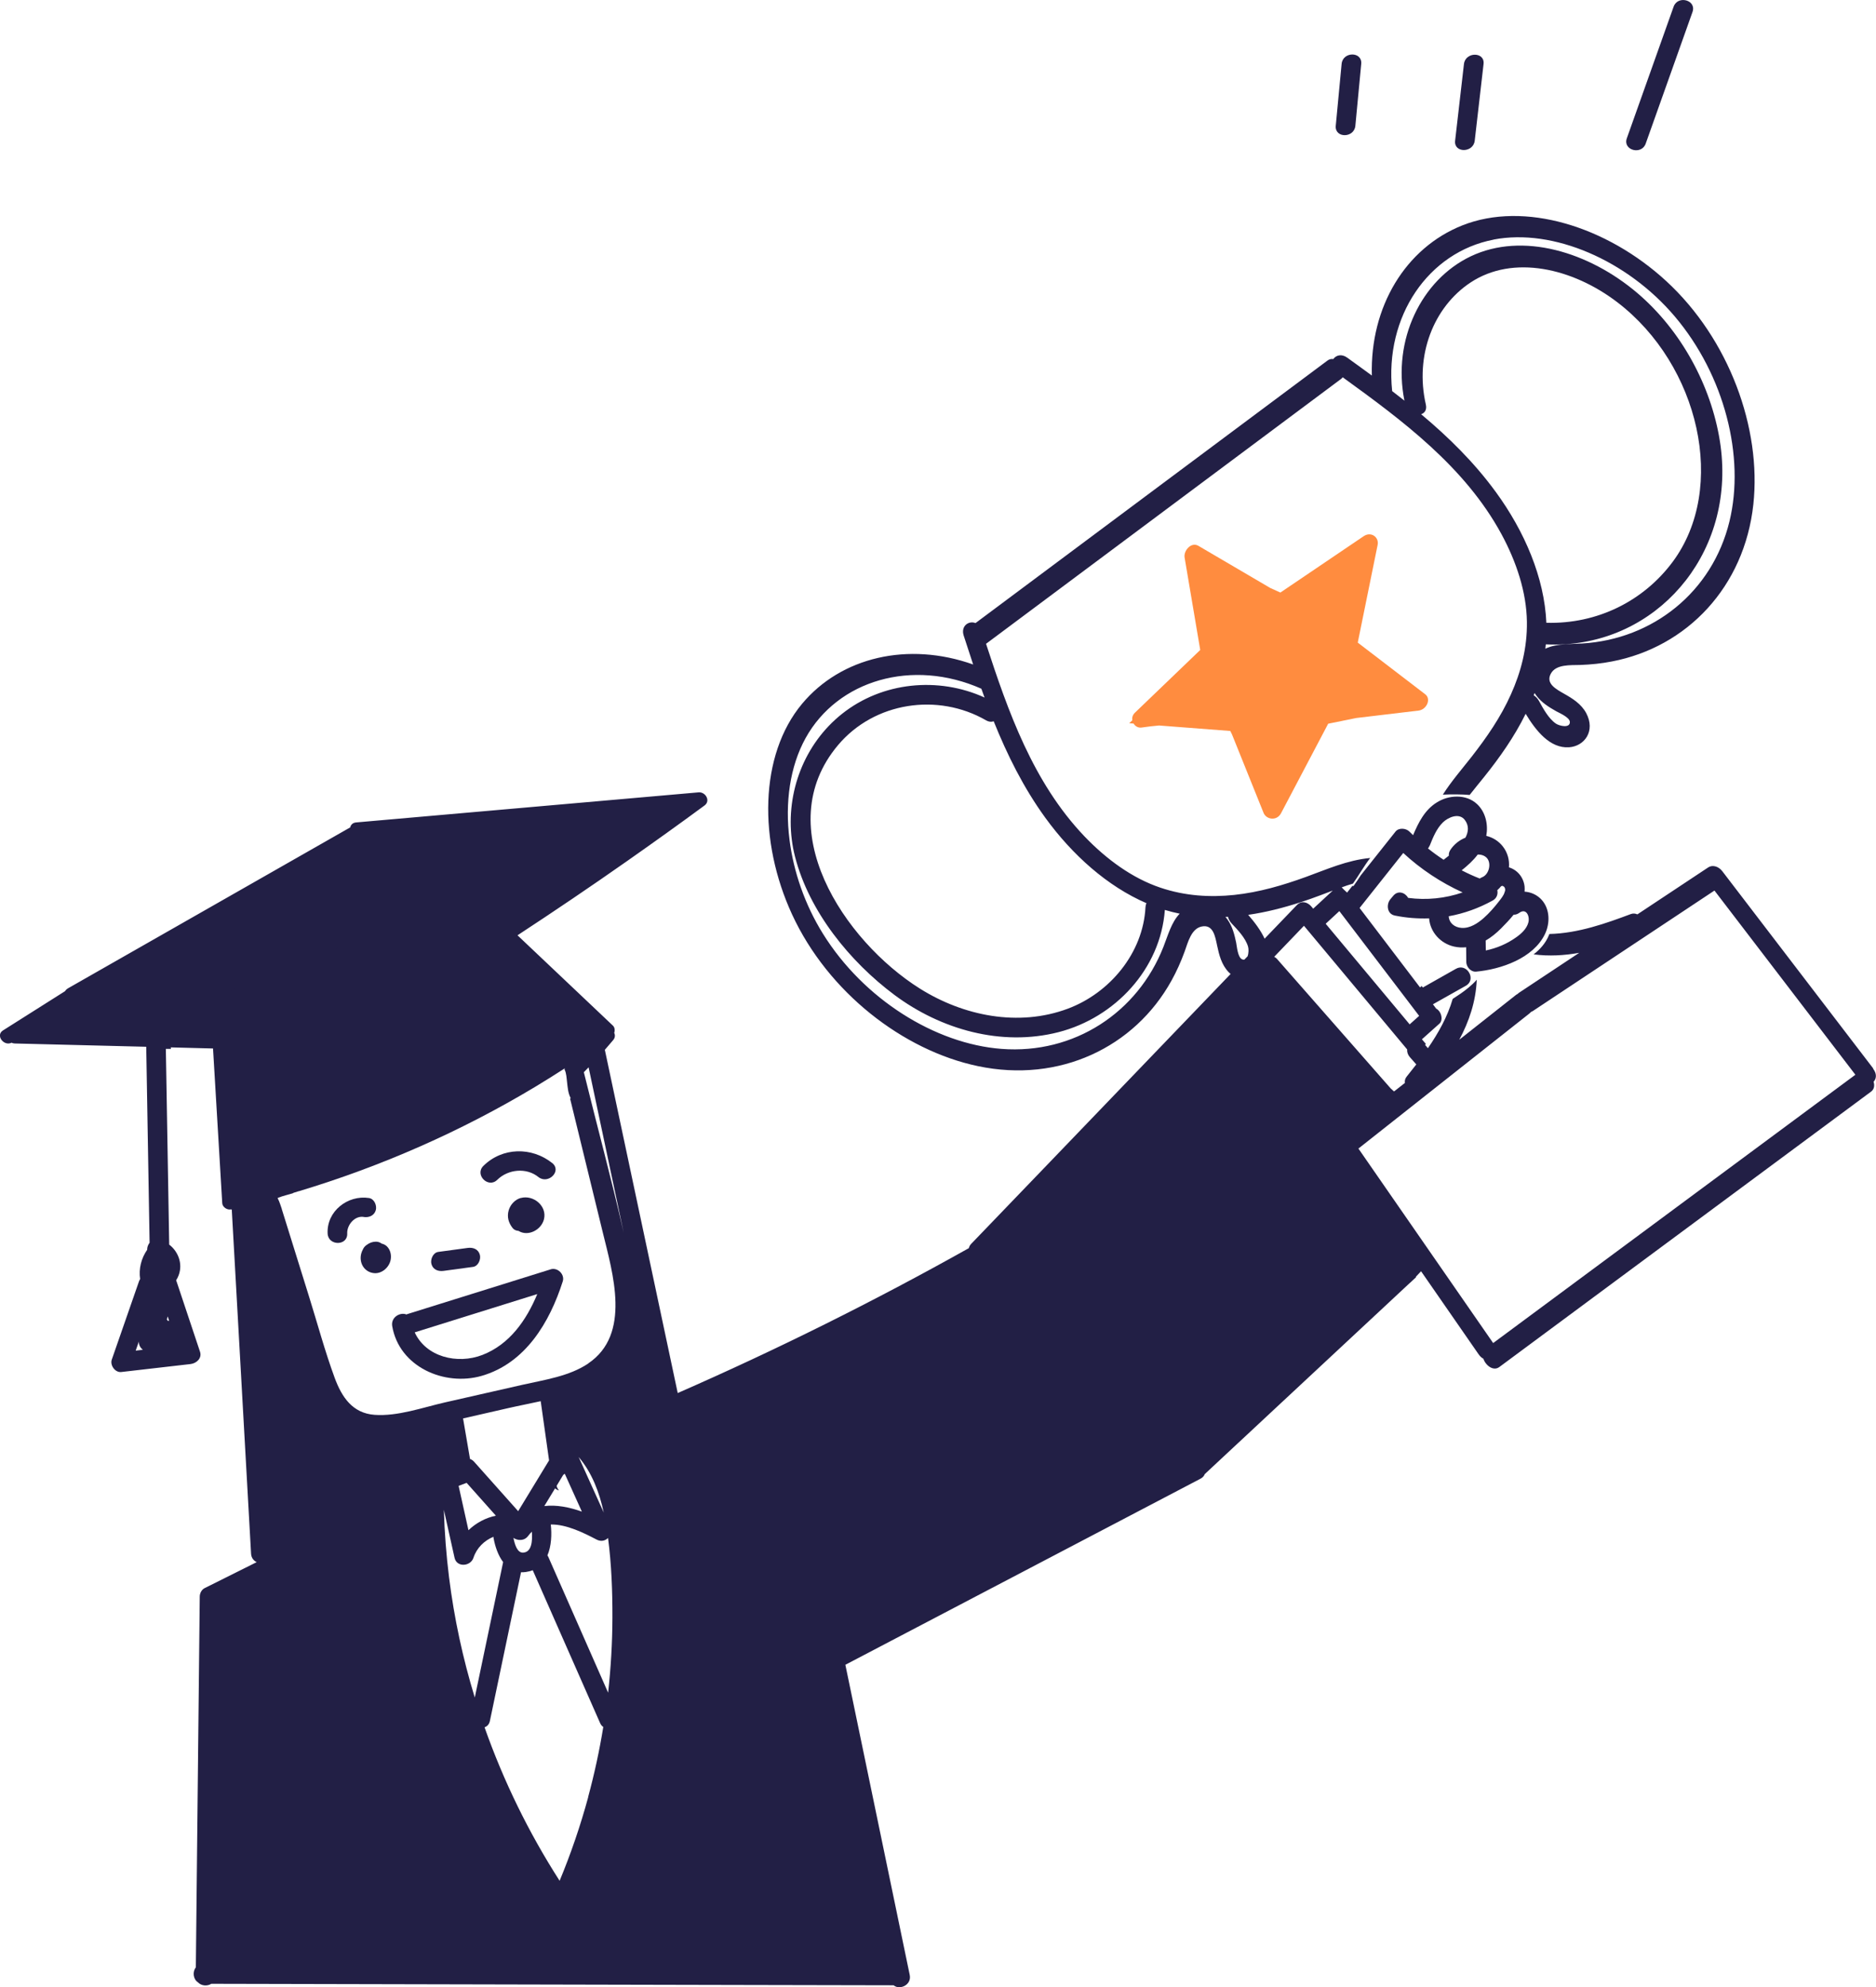 <?xml version="1.0" encoding="UTF-8"?>
<svg xmlns="http://www.w3.org/2000/svg" id="Layer_2" viewBox="0 0 240.16 254.39">
  <defs>
    <style>.cls-1{fill:#221f45;}.cls-1,.cls-2{stroke-width:0px;}.cls-2{fill:#ff8c3f;}</style>
  </defs>
  <g id="Layer_1-2">
    <path class="cls-1" d="m239.8,136.78l-19.31-25.24c-.49-.64-1.26-.85-1.8-.5-3.03,2.01-6.05,4.02-9.08,6.02-.25-.12-.54-.15-.84-.04-3.12,1.17-6.74,2.47-10.42,2.55-.02.07-.05.13-.08.19-.39.96-1.1,1.77-1.94,2.42,1.99.26,3.94.14,5.84-.2-2.56,1.7-5.13,3.4-7.69,5.1-.08.05-.15.11-.2.17-.08.03-.15.08-.23.14-2.41,1.91-4.83,3.81-7.24,5.72,1.24-2.31,2.12-4.85,2.24-7.68-.33.37-.69.71-1.07,1.02-.63.53-1.33.99-2.01,1.43-.66,2.28-1.85,4.39-3.17,6.31l-.36-.41s.06-.1.09-.14l-.5-.59c.75-.67,1.5-1.34,2.24-2,.47-.42.29-1.32-.16-1.74-.08-.08-.17-.14-.26-.19l-.41-.55c1.4-.79,2.8-1.58,4.21-2.37.86-.49.72-1.49.16-2.01-.36-.33-.88-.47-1.43-.16-1.41.8-2.82,1.59-4.23,2.39-.05-.06-.1-.13-.15-.19l-.21.18c-2.58-3.39-5.16-6.78-7.74-10.17,1.86-2.35,3.73-4.69,5.59-7.04,2.26,2.09,4.82,3.78,7.6,5.05-2.23.77-4.61,1.01-6.97.7-.38-.67-1.28-1.02-1.91-.27-.12.14-.24.28-.36.43-.56.66-.45,1.9.56,2.1,1.46.3,2.94.41,4.39.36.13,1.75,1.46,3.22,3.19,3.61.53.12,1.04.14,1.55.09l.02,1.87c0,.38.21.78.52,1.02.21.16.46.26.74.23,3.17-.29,7.32-1.7,8.81-4.81.66-1.38.65-3.16-.39-4.35-.57-.65-1.39-1.03-2.22-1.08.02-.22.02-.45,0-.68-.15-1.22-.97-2.12-2-2.43.08-.93-.16-1.89-.8-2.7-.56-.7-1.3-1.14-2.1-1.33.26-1.44-.08-3.02-1.16-4.05-.72-.68-1.64-.98-2.59-.98s-1.81.27-2.57.74c-1.55.95-2.37,2.58-3.05,4.2-.16-.15-.31-.3-.47-.46-.44-.44-1.36-.53-1.78,0l-4.45,5.6c-.29.45-.58.89-.89,1.32-.05.07-.13.07-.18.03l-.68.86c-.24-.21-.47-.43-.69-.67.47-.17.95-.34,1.44-.48.76-1.06,1.41-2.24,2.21-3.28-2.96.28-5.56,1.46-8.24,2.43-2.92,1.06-5.96,1.96-9.17,2.3-3.06.32-6.27.15-9.48-.94-3.58-1.21-6.89-3.63-9.71-6.58-6.57-6.89-9.77-16.01-12.58-24.63,15.15-11.3,30.3-22.6,45.44-33.9.09-.07.16-.14.22-.22,7.57,5.48,15.62,11.43,20.31,20.06,1.94,3.58,3.22,7.47,3.27,11.24.05,3.38-.78,6.48-2.04,9.28-1.31,2.94-3.12,5.54-5.03,7.99-1.25,1.6-2.59,3.13-3.69,4.86.61-.03,1.22-.04,1.82-.03.54,0,1.08.03,1.61.07.61-.78,1.24-1.54,1.85-2.3,1.98-2.47,3.87-5.14,5.32-8.09,1.32,2.19,3.12,4.44,5.54,4.29,2-.13,3.43-2.09,2.21-4.38-.63-1.17-1.74-1.86-2.8-2.46-1.05-.6-2.43-1.32-1.72-2.6.67-1.21,2.49-1.06,3.76-1.1,1.38-.05,2.74-.19,4.06-.45,9.61-1.84,16.96-9.55,18.1-20.12,1.05-9.72-3.08-21.14-11.16-28.58-7.61-7-18.16-10.28-26.11-7.12-7.25,2.89-11.81,10.39-11.57,19.22-1.05-.77-2.1-1.54-3.15-2.29-.73-.53-1.44-.31-1.79.18-.25-.04-.5.01-.74.19-15.02,11.2-30.04,22.41-45.06,33.61-.84-.35-1.91.36-1.51,1.6.4,1.23.8,2.46,1.21,3.7-8.34-2.96-16.91-.95-21.9,5.03-5.48,6.57-5.61,17.59-1.28,26.97,4.6,9.96,14.21,17.41,23.8,19.42,10.42,2.19,20.05-2.41,24.77-10.95.65-1.17,1.21-2.42,1.68-3.71.43-1.19.85-2.96,2.21-3.22,1.45-.28,1.7,1.25,1.95,2.43.25,1.19.56,2.46,1.48,3.42.08.08.16.16.25.23-7.97,8.3-15.95,16.6-23.92,24.89-3.1,3.23-6.2,6.45-9.3,9.67-.16.17-.25.35-.29.54-12.11,6.79-24.55,12.98-37.27,18.55-3.11-14.65-6.22-29.3-9.33-43.94.36-.41.72-.83,1.07-1.25.26-.31.26-.65.13-.92.11-.32.07-.7-.16-.92-4.07-3.86-8.14-7.71-12.22-11.57,4.73-3.1,9.42-6.27,14.05-9.52,3.32-2.33,6.62-4.69,9.89-7.1.82-.6.12-1.76-.76-1.68-14.61,1.28-29.22,2.56-43.84,3.85-.45.04-.69.32-.76.64-.01,0-.02.01-.04.02-12.03,6.86-24.06,13.72-36.09,20.58-.17.1-.29.22-.37.36l-7.95,5.03c-.96.61.05,1.98,1.01,1.61.03-.01.06-.03.09-.04.11.06.24.09.4.1l16.84.42c.14,8.36.29,16.73.43,25.09-.2.25-.32.58-.31.9-.76,1.1-1.1,2.43-.9,3.75-.06.09-.11.19-.15.3l-3.48,10.01c-.25.71.42,1.68,1.21,1.59,2.96-.34,5.92-.68,8.87-1.02.76-.09,1.5-.74,1.21-1.59-1.02-3.05-2.04-6.09-3.05-9.14.25-.39.42-.82.49-1.29.19-1.28-.4-2.52-1.38-3.27-.14-8.35-.28-16.71-.43-25.06h.66c-.01-.06-.02-.13-.03-.19,1.8.05,3.6.09,5.41.14.39,6.6.79,13.21,1.18,19.81.03.49.63.9,1.1.79,0,0,.02,0,.03,0,.03,0,.06.01.09.02.82,14.69,1.65,29.38,2.47,44.06.03.54.34.9.72,1.08-2.22,1.11-4.45,2.22-6.67,3.33-.39.2-.62.66-.62,1.09-.17,15.82-.34,31.64-.5,47.46-.45.56-.35,1.52.28,1.92.42.45,1.18.51,1.7.18,22.62.05,45.23.1,67.85.15,6.5.01,13,.03,19.5.04.76.65,2.33-.03,2.06-1.32-2.75-13.24-5.49-26.47-8.24-39.71,15.15-7.94,30.3-15.88,45.46-23.82.29-.15.46-.36.55-.59.01-.01.02-.02.03-.03,8.74-8.15,17.48-16.3,26.23-24.45.03-.03.07-.05.1-.08.02-.02.05-.05.07-.07.21-.19.41-.39.62-.58,0-.02-.02-.04-.03-.05.22-.24.45-.47.67-.71l7.38,10.65c.18.26.39.44.6.55.28.86,1.27,1.63,2.04,1.06,15.86-11.75,31.72-23.5,47.58-35.25.42-.31.48-.8.33-1.27.36-.37.45-1.01-.06-1.67Zm-46.02-19.68c.23.01.47-.06.72-.24.89-.65,1.36.44,1.16,1.22-.21.83-.92,1.47-1.6,1.94-1.15.82-2.47,1.37-3.85,1.66,0-.42-.01-.83-.02-1.25,0,0,0-.02,0-.02.73-.42,1.39-.97,1.98-1.56.51-.52,1.09-1.11,1.61-1.76Zm-2.11-3.13c.18-.16.35-.33.5-.52.06-.01.12-.03.18-.05.03.03.1.07.21.13.16.21.17.45.05.7-.09.38-.47.84-.7,1.14-.58.75-1.25,1.52-1.96,2.15-.77.68-1.78,1.35-2.85,1.27-.88-.06-1.59-.61-1.64-1.49,1.95-.35,3.85-1.03,5.64-2.02.52-.29.68-.82.58-1.31Zm-2.48-4.57c.45-.01.9.14,1.18.47.59.71.23,2.11-.64,2.44-.11.05-.21.1-.3.16-.79-.31-1.56-.66-2.31-1.05.76-.61,1.49-1.26,2.06-2.03Zm-6.17-1.12c.42-1.05.88-2.21,1.71-3.01.69-.66,2.07-1.25,2.79-.3.56.74.47,1.53.08,2.27-.77.31-1.45.84-1.92,1.55-.17.26-.23.52-.2.75-.2.16-.39.31-.56.44-.04.03-.07.06-.11.09-.69-.45-1.35-.93-2-1.45.08-.1.15-.22.2-.35Zm8.42-45.36c-2.75-3.76-6.02-6.97-9.51-9.89.45-.15.76-.56.6-1.25-1.43-6.28.98-12.47,5.72-15.61,5.45-3.61,13.07-1.85,18.79,2.52,10.51,8.03,14.12,23.78,7.09,33.24-3.74,5.03-9.66,7.98-16.17,7.8-.25-5.77-2.77-11.69-6.51-16.8Zm7.73,28.11c.39.22,1.78.79,1.8,1.4.02.83-1.35.51-1.8.2-.95-.66-1.62-1.93-2.17-2.92-.18-.32-.41-.55-.66-.69.04-.1.07-.2.11-.3.08.12.16.24.25.36.66.87,1.59,1.45,2.48,1.95Zm-7.97-60.36c7.66-1.47,17.13,2.68,23.19,9.83,6.39,7.54,9.02,17.98,7.01,26.25-2.2,9.06-9.83,15.09-18.85,15.63-.69.04-1.42.05-2.13.1-.92.06-1.82.19-2.59.57.02-.19.04-.37.06-.56.85.04,1.7.04,2.53-.02,12.53-.8,21.94-12.32,19.75-26.02-1.13-7.07-4.94-14.15-10.57-18.94-6.19-5.26-14.68-7.85-21.31-4.7-6.35,3.02-10.06,10.73-8.5,18.48-.52-.41-1.05-.82-1.57-1.22-1-9.59,4.65-17.79,12.98-19.39Zm-64.97,61.55c.35.2.68.22.98.12,1.73,4.3,3.81,8.49,6.6,12.34,3.48,4.79,7.96,8.79,12.96,10.95-.08.15-.12.32-.13.52-.3,5.85-4.56,10.98-9.96,12.99-6.3,2.35-13.35.92-18.92-2.58-9.69-6.09-19.39-20.6-10.47-31.18,4.64-5.5,12.76-6.73,18.95-3.16Zm22.7,29.02c-3.3,8.38-11.41,13.75-20.72,13.04-8.51-.65-17.66-6.37-22.87-14.76-2.3-3.7-3.75-7.9-4.27-12.02-.6-4.74.05-9.37,2.06-13.01,4.1-7.41,13.66-10.23,22.5-6.32.13.38.27.75.41,1.13-5.91-2.7-13.1-2.01-18.25,2.09-4.84,3.85-7.18,10.05-6.43,16.08.09.74.23,1.48.42,2.21,1.8,7.01,7,13.42,12.72,17.69,5.94,4.43,13.69,6.64,21,4.77,7.24-1.86,13.07-8.09,13.62-15.65.63.19,1.26.35,1.9.48-1.06,1.09-1.51,2.8-2.09,4.27ZM17.37,172.91c.14-.39.27-.78.41-1.17-.03.42.18.81.51,1.06-.31.04-.61.07-.92.11Zm4.1-4.37c.06.18.12.37.18.55-.05,0-.1,0-.15.02-.04-.07-.09-.13-.14-.18.03-.13.07-.26.1-.39Zm36.02,33.43c-.36-2.89-.58-5.79-.67-8.69.46,2.05.91,4.1,1.37,6.15.28,1.27,2.06,1.11,2.42,0,.41-1.26,1.39-2.21,2.56-2.69,0,.06,0,.12.02.19.19,1.04.57,2.19,1.22,3.05-1.21,5.78-2.42,11.56-3.63,17.34-1.53-5.01-2.64-10.15-3.29-15.36Zm13.76-11.74c.28-.47.57-.94.85-1.41.06-.05.13-.1.2-.15.73,1.62,1.46,3.24,2.19,4.85-1.6-.57-3.26-.9-4.81-.71l1.38-2.27c.14.13.31.22.5.26-.15-.17-.26-.37-.3-.58Zm2.83-3.7c1.72,2.03,2.65,4.53,3.21,7.11-1.07-2.37-2.14-4.74-3.21-7.11Zm-7.74,6.94c-1.89-2.11-3.77-4.23-5.65-6.34-.16-.18-.34-.29-.52-.35-.3-1.73-.59-3.46-.89-5.19,1.94-.44,3.88-.88,5.82-1.33,1.35-.31,2.74-.57,4.12-.88.36,2.53.71,5.05,1.07,7.58-1.32,2.17-2.64,4.34-3.96,6.51Zm.64,5.3c-.77.05-1.09-1.06-1.25-1.89.54.38,1.4.42,1.9-.27.14-.2.3-.37.46-.52.08,1.15,0,2.61-1.11,2.68Zm-7.24-8.93c1.25,1.4,2.5,2.8,3.74,4.2-1.32.27-2.54.93-3.51,1.86-.42-1.9-.84-3.79-1.26-5.68.34-.13.68-.25,1.02-.38Zm15.56,40.23c-.99,3.64-2.21,7.22-3.66,10.71-3.95-6.15-7.18-12.76-9.61-19.65.33-.11.6-.38.69-.84,1.33-6.33,2.65-12.67,3.98-19.01.19.01.4,0,.61-.03.33-.05.62-.12.89-.23,2.87,6.52,5.75,13.04,8.62,19.56.1.23.24.4.41.51-.49,3.02-1.14,6.01-1.94,8.97Zm3.1-22.96c-.01,3.21-.2,6.41-.55,9.59-2.55-5.79-5.1-11.58-7.65-17.37-.04-.08-.08-.15-.12-.21.51-1.19.57-2.68.43-3.95,2.01-.05,4.32,1.12,5.85,1.92.58.31,1.13.16,1.48-.2.44,3.38.57,6.82.56,10.22Zm-3.08-32.56c-2.45,1.65-5.6,2.09-8.42,2.73-3.32.75-6.64,1.51-9.95,2.26-2.85.65-6.02,1.8-8.99,1.59-2.84-.2-4.21-2.28-5.12-4.75-1.25-3.4-2.2-6.94-3.28-10.4-1.17-3.74-2.33-7.49-3.5-11.23,0,0,0,0,.01,0-.16-.44-.29-.91-.51-1.32-.02-.04,0-.08.04-.09.66-.26,1.35-.4,2.01-.62-.04,0-.08,0-.13.01.17-.05.34-.1.52-.15.06-.02.12-.05.18-.07.02,0,.04,0,.05,0,10.59-3.19,20.79-7.67,30.28-13.37,1.28-.77,2.55-1.57,3.81-2.38-.03.05-.05.1-.07.16.02,0,.03.01.04.03.22.48.24,1.06.3,1.57.08.68.13,1.42.45,2.03.03.05-.02.1-.06.09,1.39,5.7,2.79,11.4,4.18,17.11,1.28,5.25,3.68,13.07-1.86,16.8Zm-.57-37.29c.2-.2.4-.41.6-.62,1.5,7.05,2.99,14.11,4.49,21.16-1.56-6.87-3.42-13.7-5.1-20.54Zm106.93-7.21c-.4.36-.81.72-1.22,1.09-3.58-4.29-7.17-8.59-10.75-12.88.58-.54,1.17-1.08,1.75-1.62,3.4,4.47,6.81,8.94,10.22,13.42Zm-21.97-7.62c-.14.14-.27.28-.41.42-.08.02-.17.01-.27-.03-.58-.21-.69-1.69-.78-2.14-.21-1-.47-2.06-1.1-2.95-.09-.12-.18-.24-.27-.35.11,0,.21,0,.32-.01.07.28.21.57.46.84.78.83,1.78,1.86,2.11,2.97.09.29.09.85-.06,1.25Zm.07-5.31c2.31-.33,4.54-.91,6.71-1.61.9-.29,1.78-.61,2.66-.94.49-.18.98-.37,1.47-.56-.84.77-1.67,1.55-2.51,2.32l-.2-.24c-.39-.47-.92-.69-1.4-.54-.17.06-.34.16-.49.32-1.38,1.43-2.75,2.87-4.13,4.3-.5-1.08-1.29-2.12-2.1-3.05Zm3.34,5.37c1.27-1.32,2.54-2.64,3.81-3.97,4.41,5.28,8.81,10.55,13.21,15.83-.03.34.09.7.35.99.27.31.55.62.82.93-.42.54-.83,1.06-1.24,1.57-.2.25-.26.53-.22.8-.46.36-.92.73-1.39,1.09-.14-.13-.29-.26-.43-.39,0,0,0,0,0,0-4.85-5.52-9.69-11.03-14.53-16.55-.12-.14-.25-.23-.38-.3Zm28.03,49.45l-17.25-24.9c7.3-5.76,14.59-11.53,21.89-17.29.07-.06.14-.12.19-.19.08-.03.16-.07.24-.12,7.75-5.14,15.51-10.28,23.26-15.43l18.04,23.58c-15.46,11.45-30.91,22.9-46.37,34.35Z"></path>
    <path class="cls-2" d="m145.12,92.63c.2.34.58.58,1.04.51.74-.11,1.49-.2,2.22-.26l9.12.7.22.45c1.35,3.35,2.7,6.69,4.04,10.04.35.86,1.69,1.07,2.23.05,2.01-3.82,4.03-7.64,6.04-11.47l3.6-.73c2.66-.32,5.32-.63,7.97-.95,1.02-.12,1.66-1.47.85-2.09-2.88-2.2-5.75-4.41-8.63-6.61,0,0,0-.02,0-.02.84-4.16,1.69-8.33,2.54-12.49.2-.98-.83-1.76-1.78-1.12-3.56,2.4-7.11,4.81-10.67,7.22l-1.3-.59c-3.07-1.8-6.13-3.59-9.19-5.39-.94-.55-1.92.63-1.77,1.5l2,11.83c-2.79,2.68-5.58,5.36-8.37,8.04-.29.28-.38.64-.33.97l-.39.37.54.04Z"></path>
    <path class="cls-1" d="m70.5,162.5l-18.35,5.73s-.08.03-.12.05c-.79-.33-2.01.34-1.82,1.49.89,5.22,6.68,7.74,11.45,6.37,5.61-1.62,8.71-6.86,10.38-12.09.29-.9-.65-1.83-1.55-1.55Zm-8.74,10.96c-3.24,1.25-7.24.24-8.67-2.89,5.23-1.63,10.46-3.27,15.69-4.9-1.39,3.34-3.54,6.44-7.02,7.79Z"></path>
    <path class="cls-1" d="m63.66,151.04c1.38-1.36,3.72-1.6,5.26-.36,1.25,1,3.04-.76,1.78-1.78-2.63-2.1-6.39-2.04-8.82.36-1.15,1.14.63,2.92,1.78,1.78Z"></path>
    <path class="cls-1" d="m66.67,153.36c-.75.21-1.34.86-1.55,1.59-.24.84-.02,1.6.51,2.27.18.23.46.34.75.36,1.21.76,2.92-.11,3.26-1.5.41-1.7-1.37-3.15-2.97-2.71Z"></path>
    <path class="cls-1" d="m56.78,162.7c1.26-.17,2.51-.34,3.77-.51.67-.09,1.04-.96.88-1.55-.2-.73-.87-.97-1.55-.88l-3.77.51c-.67.09-1.04.96-.88,1.55.2.73.87.97,1.55.88Z"></path>
    <path class="cls-1" d="m48.88,159.22c-.21-.16-.46-.26-.75-.26-.42,0-.81.14-1.12.37-.25.15-.45.37-.56.64-.13.24-.22.5-.26.78-.15,1.12.56,2.14,1.72,2.24.98.08,1.89-.73,2.09-1.66.13-.61,0-1.29-.45-1.75-.2-.2-.43-.31-.68-.37Z"></path>
    <path class="cls-1" d="m46.56,155.8c.67.1,1.35-.17,1.55-.88.16-.6-.2-1.45-.88-1.55-2.71-.41-5.42,1.68-5.29,4.54.07,1.61,2.58,1.62,2.51,0-.05-1.07.94-2.3,2.11-2.12Z"></path>
    <path class="cls-1" d="m214.25.86c-2,5.62-3.99,11.24-5.99,16.85-.54,1.53,1.89,2.18,2.42.67,2-5.62,3.99-11.24,5.99-16.85.54-1.53-1.89-2.18-2.42-.67Z"></path>
    <path class="cls-1" d="m187.41,8.2c-.38,3.27-.75,6.54-1.13,9.81-.19,1.6,2.33,1.59,2.51,0,.38-3.27.75-6.54,1.13-9.81.19-1.6-2.33-1.59-2.51,0Z"></path>
    <path class="cls-1" d="m171.75,8.18c-.25,2.64-.5,5.28-.75,7.92-.15,1.61,2.36,1.6,2.51,0,.25-2.64.5-5.28.75-7.92.15-1.61-2.36-1.6-2.51,0Z"></path>
    <path class="cls-1" d="m27.26,129.17l-.19,3.96c-.01.24.37.24.38,0l.19-3.96c.01-.24-.37-.24-.38,0Z"></path>
    <path class="cls-1" d="m73.9,130.9c-10.49,7.19-22.08,12.74-34.26,16.4-3.4,1.02-6.85,1.89-10.33,2.62-.24.05-.14.41.1.36,12.41-2.59,24.4-7.09,35.45-13.31,3.16-1.78,6.24-3.7,9.23-5.75.2-.14.01-.46-.19-.33Z"></path>
    <path class="cls-1" d="m63.87,118.2c-9.87-.23-19.75,1.78-28.75,5.83-2.56,1.15-5.04,2.47-7.44,3.94-.21.13-.02.45.19.33,8.42-5.17,17.98-8.41,27.81-9.41,2.72-.28,5.46-.38,8.19-.32.24,0,.24-.37,0-.38Z"></path>
  </g>
</svg>
